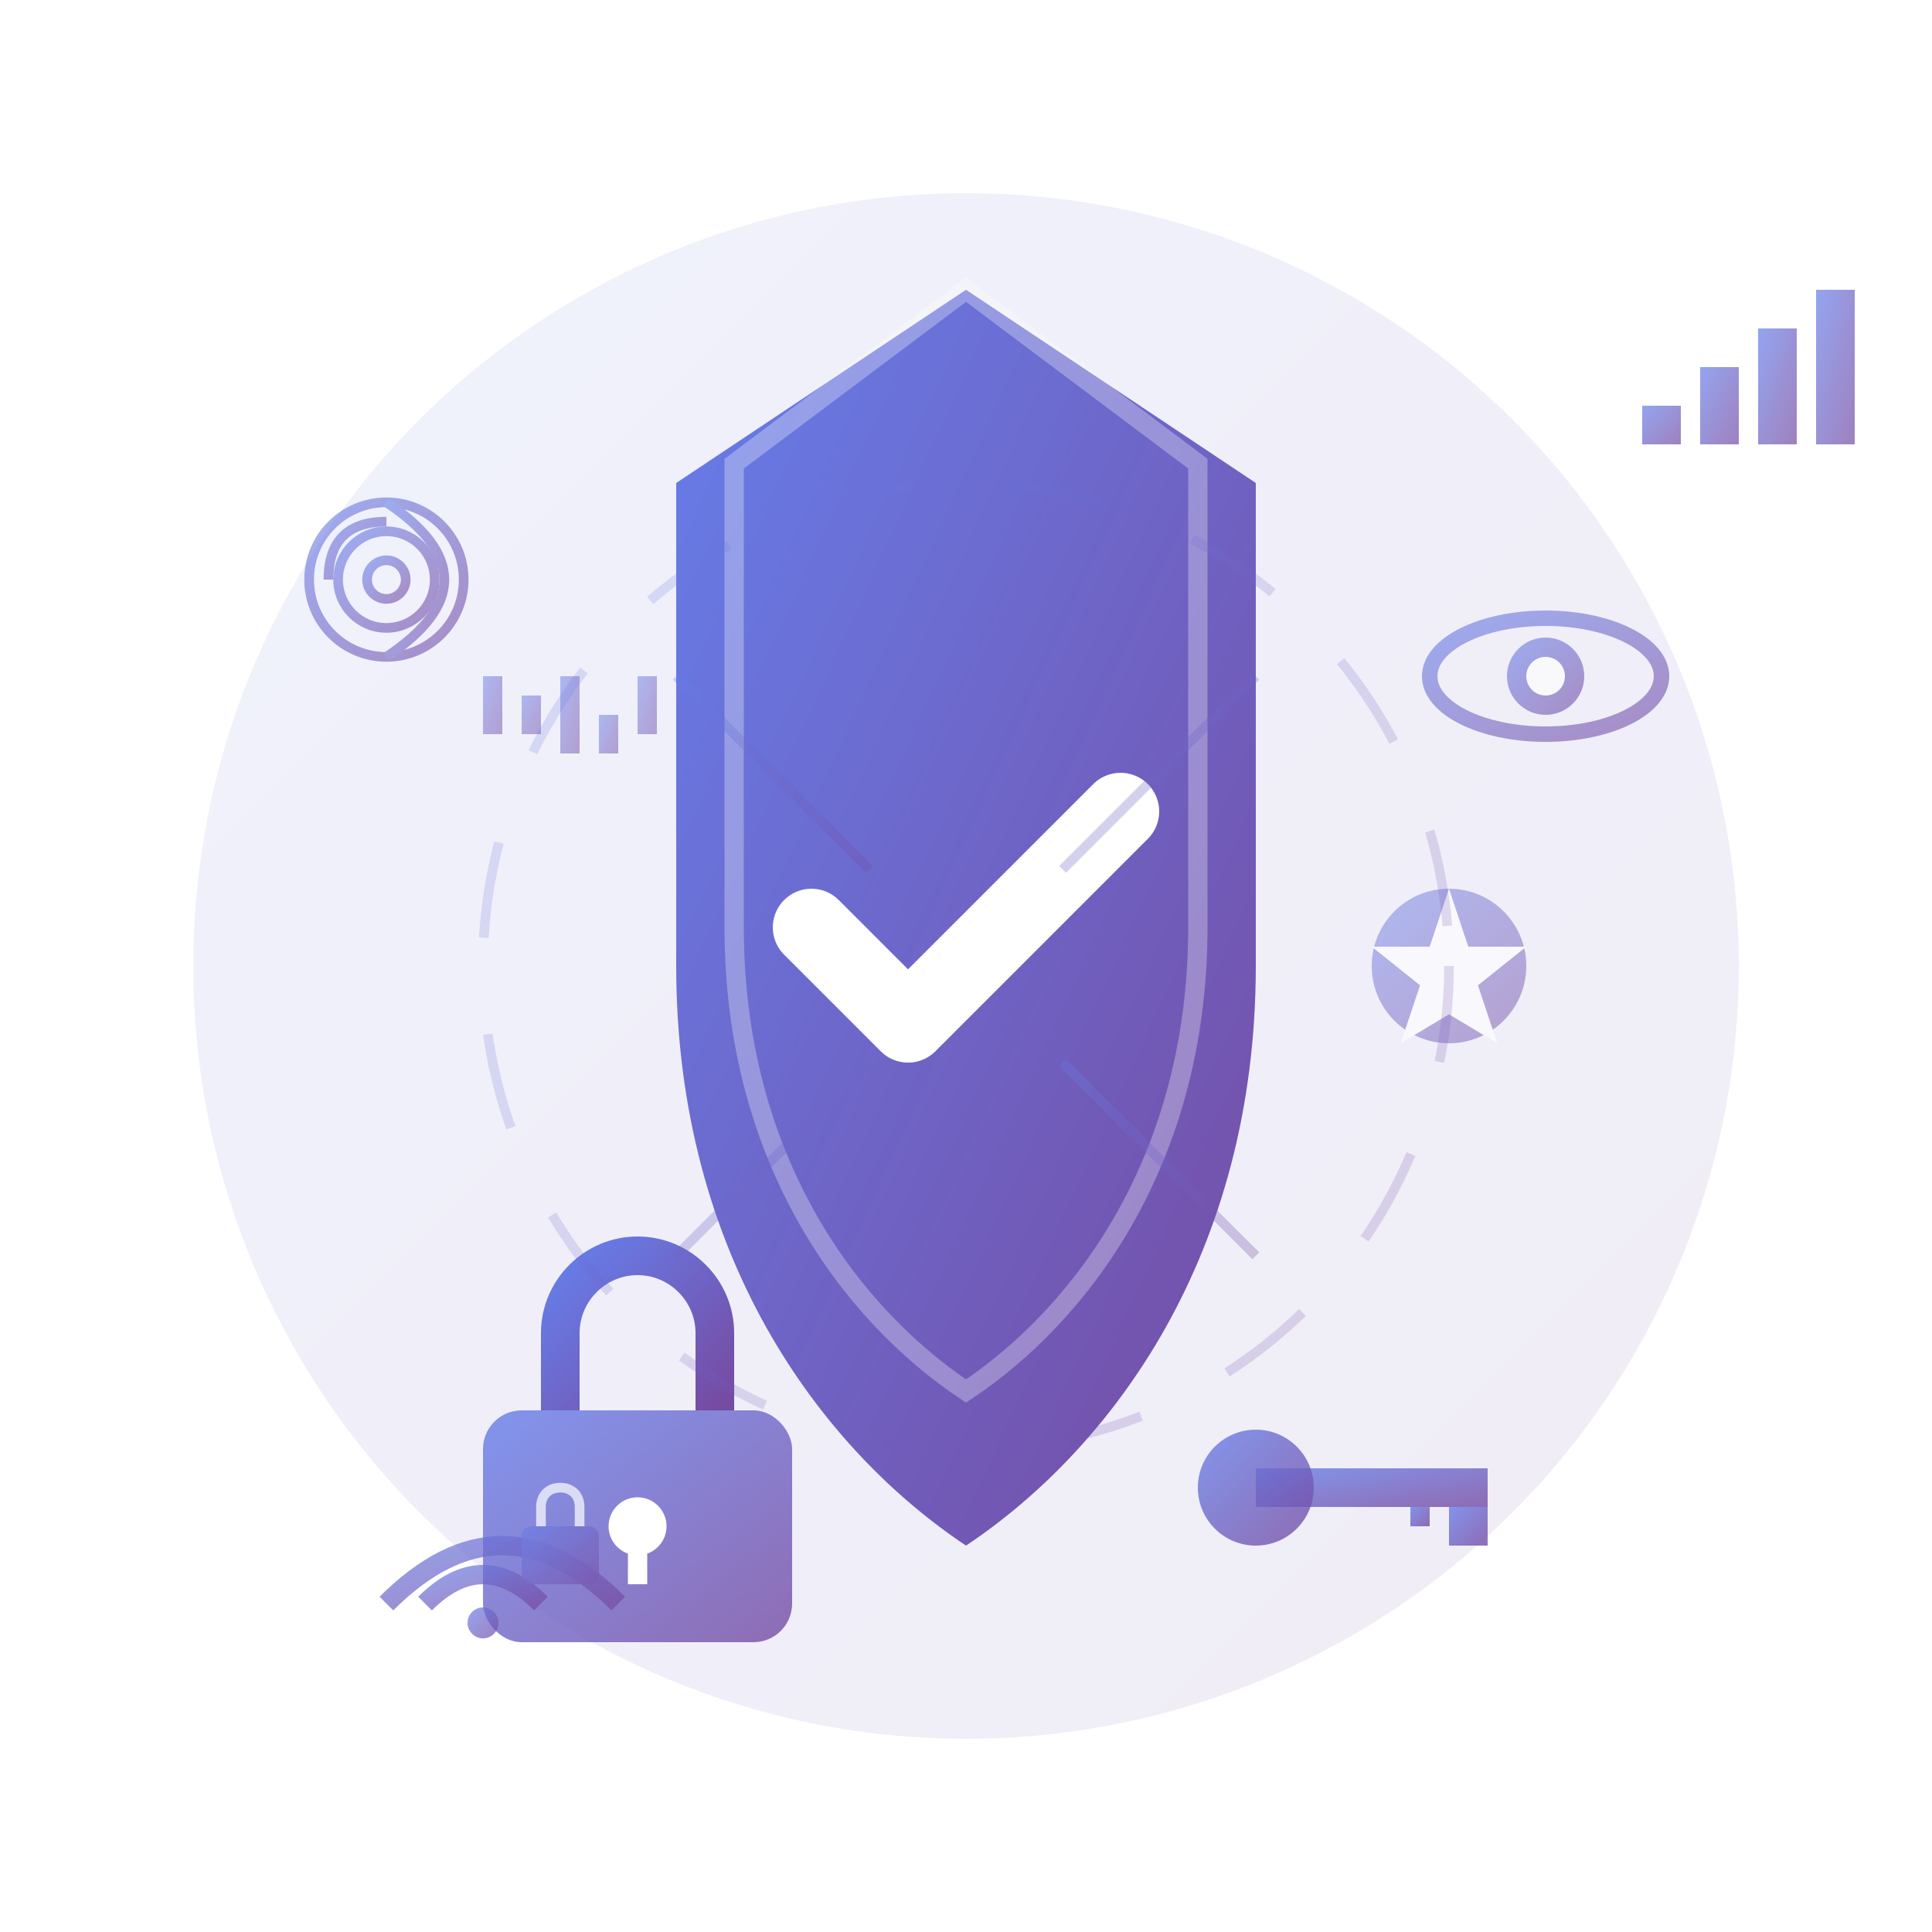 <svg xmlns="http://www.w3.org/2000/svg" viewBox="0 0 100 100" fill="none">
  <defs>
    <linearGradient id="securityGradient" x1="0%" y1="0%" x2="100%" y2="100%">
      <stop offset="0%" style="stop-color:#667eea;stop-opacity:1" />
      <stop offset="100%" style="stop-color:#764ba2;stop-opacity:1" />
    </linearGradient>
    <filter id="securityGlow" x="-50%" y="-50%" width="200%" height="200%">
      <feGaussianBlur stdDeviation="2" result="coloredBlur"/>
      <feMerge> 
        <feMergeNode in="coloredBlur"/>
        <feMergeNode in="SourceGraphic"/>
      </feMerge>
    </filter>
  </defs>
  
  <!-- Background Circle -->
  <circle cx="50" cy="50" r="40" fill="url(#securityGradient)" opacity="0.1"/>
  
  <!-- Main Shield -->
  <path d="M50,15 L65,25 L65,50 C65,65 57.5,75 50,80 C42.5,75 35,65 35,50 L35,25 Z" 
        fill="url(#securityGradient)" filter="url(#securityGlow)"/>
  
  <!-- Shield Highlight -->
  <path d="M50,15 L62,24 L62,48 C62,60 56,68 50,72 C44,68 38,60 38,48 L38,24 Z" 
        fill="none" stroke="white" stroke-width="1" opacity="0.3"/>
  
  <!-- Check Mark -->
  <g transform="translate(50,50)">
    <path d="M-8,-2 L-3,3 L8,-8" stroke="white" stroke-width="4" fill="none" 
          stroke-linecap="round" stroke-linejoin="round"/>
  </g>
  
  <!-- Lock Elements -->
  <g transform="translate(25,65)">
    <!-- Lock Body -->
    <rect x="0" y="8" width="16" height="12" rx="2" fill="url(#securityGradient)" opacity="0.8"/>
    <!-- Lock Shackle -->
    <path d="M4,8 L4,4 C4,1.8 5.8,0 8,0 C10.2,0 12,1.8 12,4 L12,8" 
          stroke="url(#securityGradient)" stroke-width="2" fill="none"/>
    <!-- Keyhole -->
    <circle cx="8" cy="14" r="1.5" fill="white"/>
    <rect x="7.5" y="14" width="1" height="3" fill="white"/>
  </g>
  
  <!-- Key Elements -->
  <g transform="translate(65,70)">
    <!-- Key shaft -->
    <rect x="0" y="6" width="12" height="2" fill="url(#securityGradient)" opacity="0.8"/>
    <!-- Key head -->
    <circle cx="0" cy="7" r="3" fill="url(#securityGradient)" opacity="0.8"/>
    <!-- Key teeth -->
    <rect x="10" y="8" width="2" height="2" fill="url(#securityGradient)" opacity="0.8"/>
    <rect x="8" y="8" width="1" height="1" fill="url(#securityGradient)" opacity="0.8"/>
  </g>
  
  <!-- Fingerprint Icon -->
  <g transform="translate(15,25)" opacity="0.6">
    <circle cx="5" cy="5" r="4" stroke="url(#securityGradient)" stroke-width="0.5" fill="none"/>
    <circle cx="5" cy="5" r="2.5" stroke="url(#securityGradient)" stroke-width="0.5" fill="none"/>
    <circle cx="5" cy="5" r="1" stroke="url(#securityGradient)" stroke-width="0.5" fill="none"/>
    <path d="M5,1 Q8,3 8,5 Q8,7 5,9" stroke="url(#securityGradient)" stroke-width="0.5" fill="none"/>
    <path d="M2,5 Q2,2 5,2" stroke="url(#securityGradient)" stroke-width="0.5" fill="none"/>
  </g>
  
  <!-- Eye Icon (Monitoring) -->
  <g transform="translate(75,30)" opacity="0.6">
    <ellipse cx="5" cy="5" rx="6" ry="3" stroke="url(#securityGradient)" stroke-width="0.8" fill="none"/>
    <circle cx="5" cy="5" r="2" fill="url(#securityGradient)"/>
    <circle cx="5" cy="5" r="1" fill="white"/>
  </g>
  
  <!-- WiFi Secure Signal -->
  <g transform="translate(20,75)" opacity="0.7">
    <path d="M0,8 C4,4 8,4 12,8" stroke="url(#securityGradient)" stroke-width="1" fill="none"/>
    <path d="M2,8 C4,6 6,6 8,8" stroke="url(#securityGradient)" stroke-width="1" fill="none"/>
    <circle cx="5" cy="9" r="0.8" fill="url(#securityGradient)"/>
    <!-- Lock overlay on signal -->
    <rect x="7" y="4" width="4" height="3" rx="0.5" fill="url(#securityGradient)" opacity="0.8"/>
    <path d="M8,4 L8,3 C8,2.4 8.4,2 9,2 C9.6,2 10,2.4 10,3 L10,4" 
          stroke="white" stroke-width="0.5" fill="none"/>
  </g>
  
  <!-- Certificate/Badge Icon -->
  <g transform="translate(70,45)" opacity="0.6">
    <circle cx="5" cy="5" r="4" fill="url(#securityGradient)" opacity="0.8"/>
    <path d="M5,1 L6,4 L9,4 L6.5,6 L7.5,9 L5,7.5 L2.5,9 L3.5,6 L1,4 L4,4 Z" 
          fill="white"/>
  </g>
  
  <!-- Data Encryption Symbols -->
  <g transform="translate(25,35)" opacity="0.5">
    <rect x="0" y="0" width="1" height="3" fill="url(#securityGradient)"/>
    <rect x="2" y="1" width="1" height="2" fill="url(#securityGradient)"/>
    <rect x="4" y="0" width="1" height="4" fill="url(#securityGradient)"/>
    <rect x="6" y="2" width="1" height="2" fill="url(#securityGradient)"/>
    <rect x="8" y="0" width="1" height="3" fill="url(#securityGradient)"/>
  </g>
  
  <!-- Connection Lines -->
  <g stroke="url(#securityGradient)" stroke-width="0.5" opacity="0.3" fill="none">
    <path d="M35,35 Q42,42 45,45"/>
    <path d="M65,35 Q58,42 55,45"/>
    <path d="M35,65 Q42,58 45,55"/>
    <path d="M65,65 Q58,58 55,55"/>
  </g>
  
  <!-- Security Levels Indicator -->
  <g transform="translate(85,15)" opacity="0.7">
    <rect x="0" y="6" width="2" height="2" fill="url(#securityGradient)"/>
    <rect x="3" y="4" width="2" height="4" fill="url(#securityGradient)"/>
    <rect x="6" y="2" width="2" height="6" fill="url(#securityGradient)"/>
    <rect x="9" y="0" width="2" height="8" fill="url(#securityGradient)"/>
  </g>
  
  <!-- Rotating Security Ring -->
  <circle cx="50" cy="50" r="25" stroke="url(#securityGradient)" stroke-width="0.5" 
          fill="none" opacity="0.2" stroke-dasharray="5,5">
    <animateTransform attributeName="transform" attributeType="XML" type="rotate" 
                      from="0 50 50" to="360 50 50" dur="20s" repeatCount="indefinite"/>
  </circle>
</svg>
